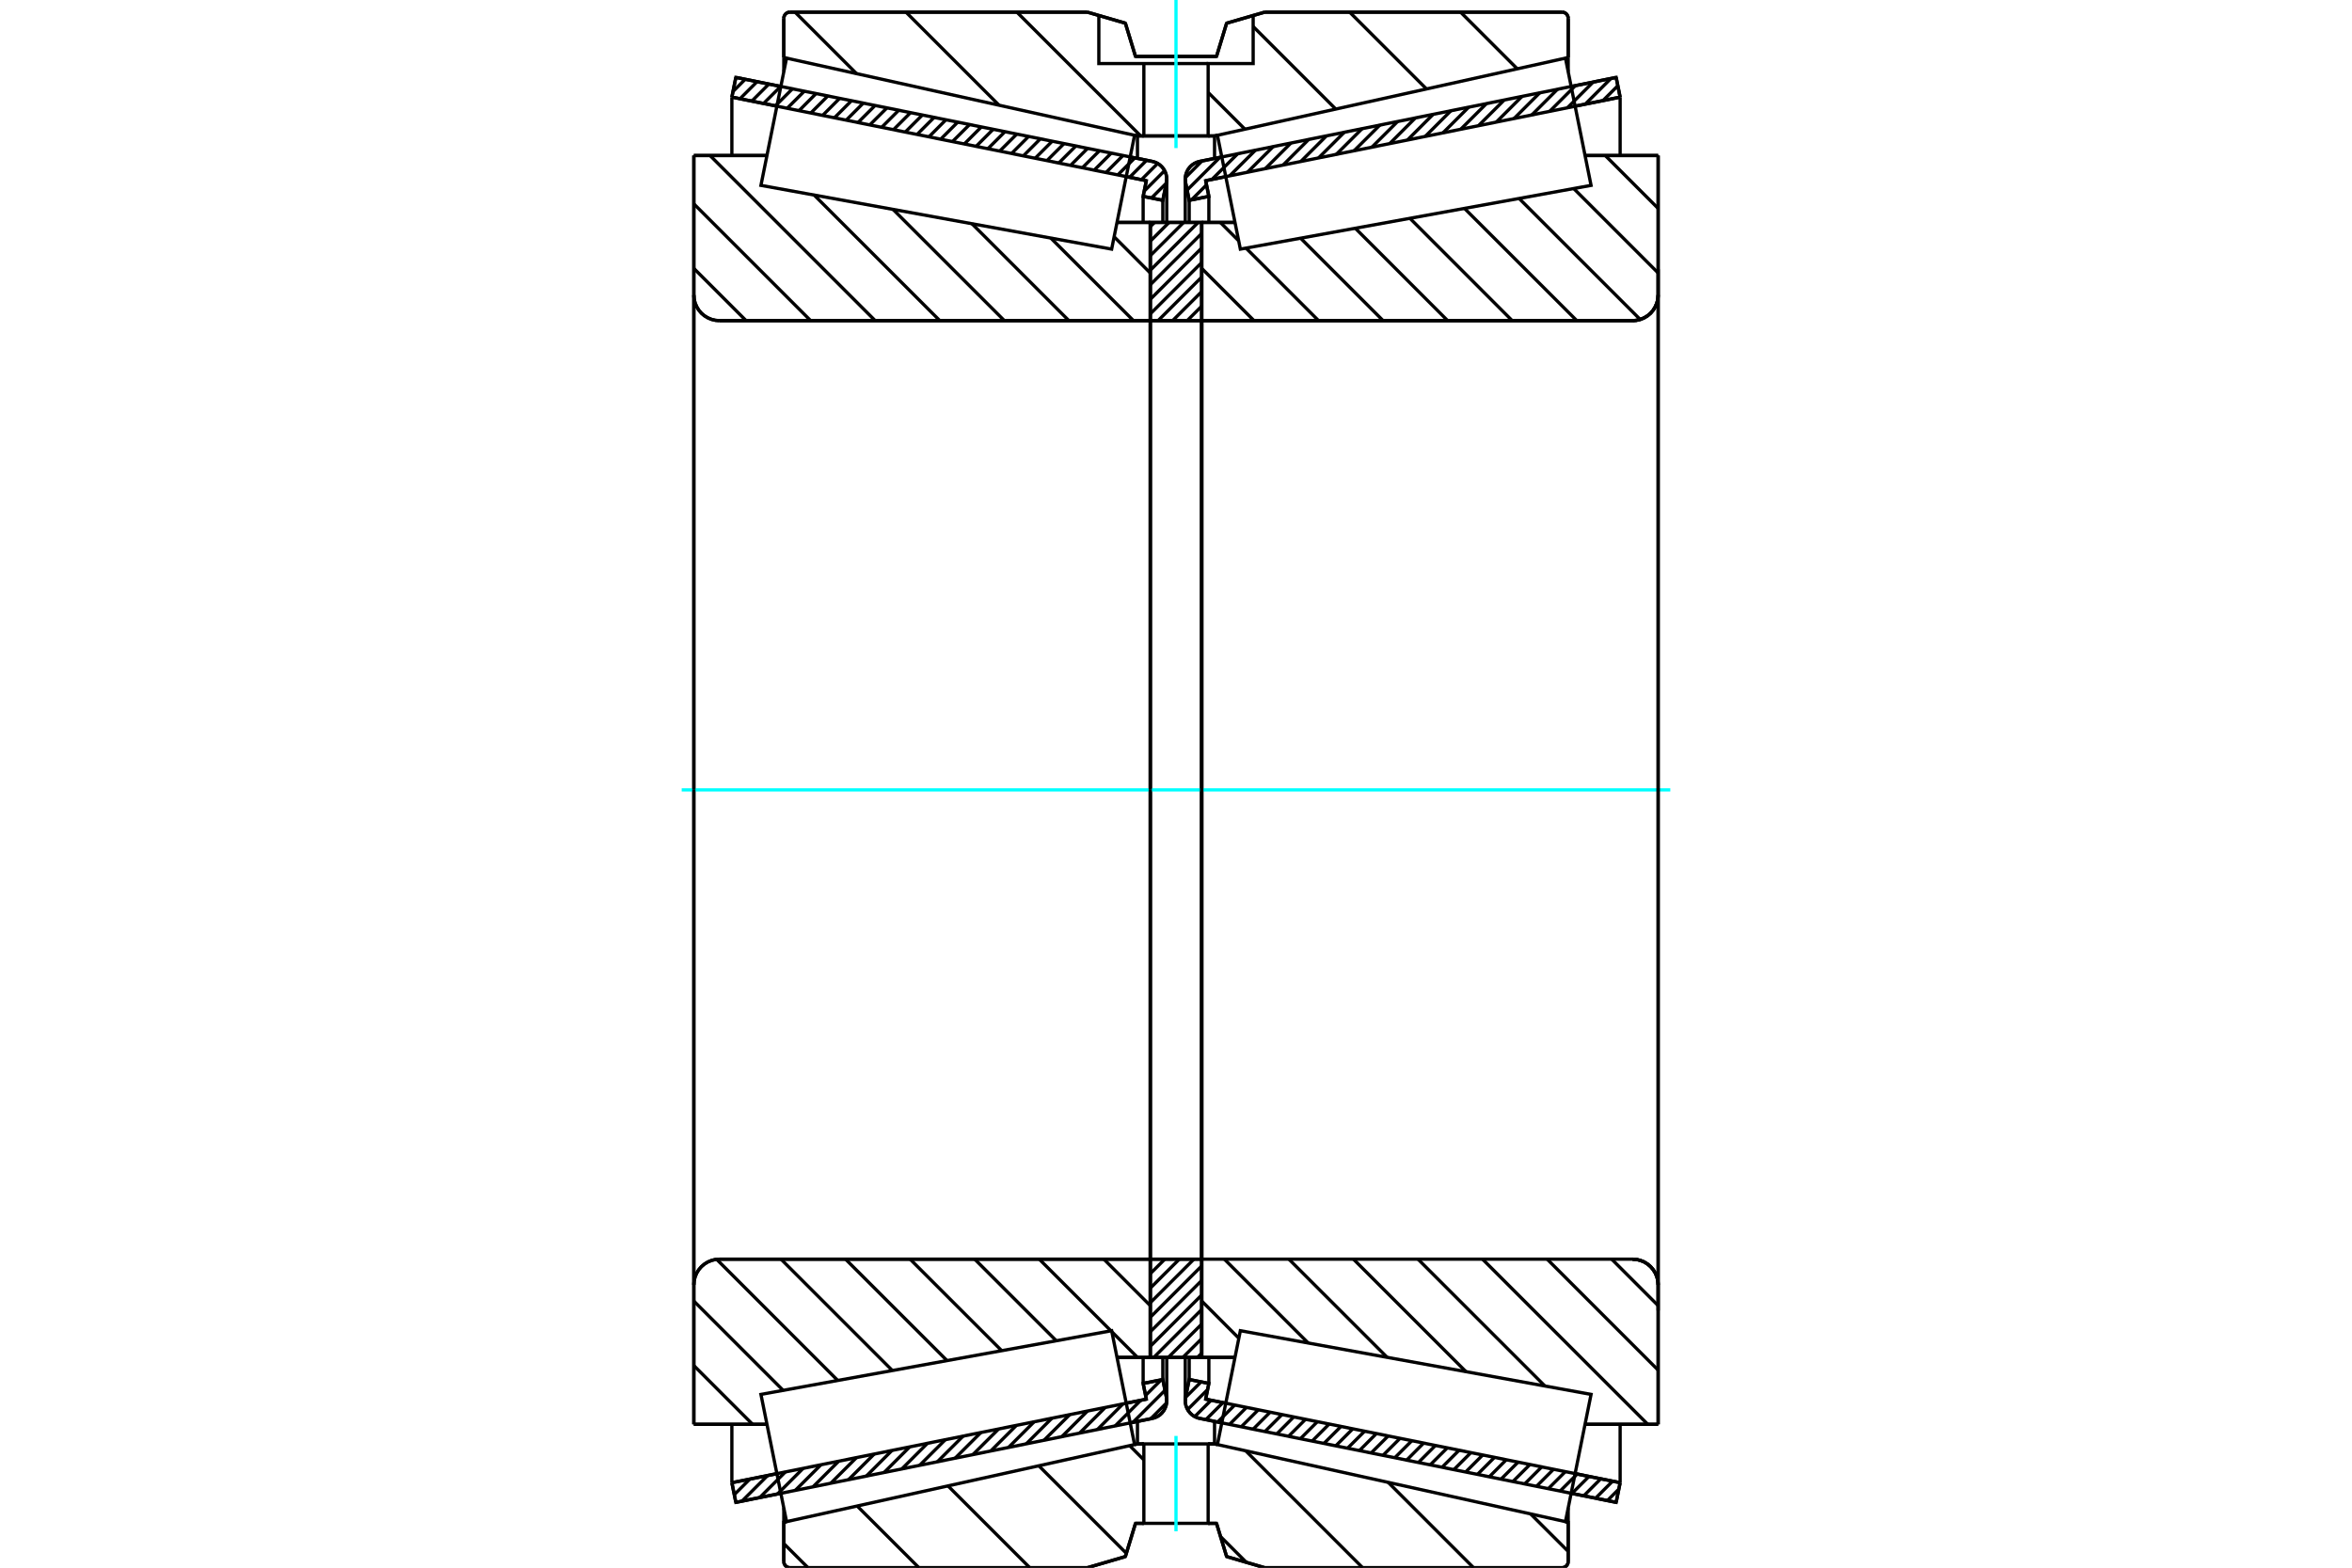 <?xml version="1.0" standalone="no"?>
<!DOCTYPE svg PUBLIC "-//W3C//DTD SVG 1.1//EN"
	"http://www.w3.org/Graphics/SVG/1.1/DTD/svg11.dtd">
<svg xmlns="http://www.w3.org/2000/svg" height="100%" width="100%" viewBox="0 0 36000 24000">
	<rect x="-1800" y="-1200" width="39600" height="26400" style="fill:#FFF"/>
	<g style="fill:none; fill-rule:evenodd" transform="matrix(1 0 0 1 0 0)">
		<g style="fill:none; stroke:#000; stroke-width:50; shape-rendering:geometricPrecision">
			<line x1="24737" y1="23000" x2="24048" y2="22861"/>
			<line x1="18701" y1="21783" x2="18363" y2="21715"/>
			<line x1="24798" y1="22699" x2="24737" y2="23000"/>
			<line x1="18454" y1="21420" x2="18762" y2="21482"/>
			<line x1="24109" y1="22560" x2="24798" y2="22699"/>
			<line x1="18503" y1="21179" x2="18454" y2="21420"/>
			<line x1="18202" y1="21119" x2="18503" y2="21179"/>
			<line x1="18147" y1="21390" x2="18202" y2="21119"/>
			<polyline points="18147,21390 18143,21417 18142,21444 18145,21486 18154,21527 18170,21566 18191,21602 18218,21635 18249,21663 18285,21686 18323,21704 18363,21715"/>
			<line x1="18363" y1="2471" x2="18701" y2="2403"/>
			<line x1="24048" y1="1324" x2="24737" y2="1185"/>
			<polyline points="18363,2471 18323,2482 18285,2500 18249,2523 18218,2551 18191,2583 18170,2620 18154,2659 18145,2700 18142,2742 18143,2769 18147,2796"/>
			<line x1="18202" y1="3067" x2="18147" y2="2796"/>
			<line x1="18503" y1="3006" x2="18202" y2="3067"/>
			<line x1="18454" y1="2766" x2="18503" y2="3006"/>
			<line x1="24798" y1="1487" x2="24109" y2="1625"/>
			<line x1="18762" y1="2704" x2="18454" y2="2766"/>
			<line x1="24737" y1="1185" x2="24798" y2="1487"/>
			<line x1="18202" y1="20780" x2="18202" y2="21119"/>
			<line x1="18202" y1="3067" x2="18202" y2="3406"/>
			<line x1="18503" y1="20780" x2="18503" y2="21179"/>
			<line x1="18503" y1="3006" x2="18503" y2="3406"/>
			<line x1="24798" y1="21805" x2="24798" y2="22699"/>
			<line x1="24798" y1="1487" x2="24798" y2="2381"/>
			<line x1="18142" y1="20781" x2="18142" y2="21444"/>
			<line x1="18142" y1="2742" x2="18142" y2="3405"/>
			<line x1="17637" y1="21715" x2="17299" y2="21783"/>
			<line x1="11952" y1="22861" x2="11263" y2="23000"/>
			<polyline points="17637,21715 17677,21704 17715,21686 17751,21663 17782,21635 17809,21602 17830,21566 17846,21527 17855,21486 17858,21444 17857,21417 17853,21390"/>
			<line x1="17798" y1="21119" x2="17853" y2="21390"/>
			<line x1="17497" y1="21179" x2="17798" y2="21119"/>
			<line x1="17546" y1="21420" x2="17497" y2="21179"/>
			<line x1="11202" y1="22699" x2="11891" y2="22560"/>
			<line x1="17238" y1="21482" x2="17546" y2="21420"/>
			<line x1="11263" y1="23000" x2="11202" y2="22699"/>
			<line x1="11263" y1="1185" x2="11952" y2="1324"/>
			<line x1="17299" y1="2403" x2="17637" y2="2471"/>
			<line x1="11202" y1="1487" x2="11263" y2="1185"/>
			<line x1="17546" y1="2766" x2="17238" y2="2704"/>
			<line x1="11891" y1="1625" x2="11202" y2="1487"/>
			<line x1="17497" y1="3006" x2="17546" y2="2766"/>
			<line x1="17798" y1="3067" x2="17497" y2="3006"/>
			<line x1="17853" y1="2796" x2="17798" y2="3067"/>
			<polyline points="17853,2796 17857,2769 17858,2742 17855,2700 17846,2659 17830,2620 17809,2583 17782,2551 17751,2523 17715,2500 17677,2482 17637,2471"/>
			<line x1="17497" y1="3406" x2="17497" y2="3006"/>
			<line x1="17497" y1="21179" x2="17497" y2="20780"/>
			<line x1="11202" y1="2381" x2="11202" y2="1487"/>
			<line x1="11202" y1="22699" x2="11202" y2="21805"/>
			<line x1="17798" y1="3406" x2="17798" y2="3067"/>
			<line x1="17798" y1="21119" x2="17798" y2="20780"/>
			<line x1="17858" y1="3405" x2="17858" y2="2742"/>
			<line x1="17858" y1="21444" x2="17858" y2="20781"/>
			<line x1="18394" y1="3405" x2="18903" y2="3405"/>
			<polyline points="18394,4894 18394,4896 18394,4898 18395,4901 18397,4903 18398,4905 18400,4906 18402,4908 18404,4908 18407,4909 18409,4909"/>
			<line x1="24987" y1="4909" x2="18409" y2="4909"/>
			<polyline points="24987,4909 25048,4904 25108,4890 25165,4866 25218,4834 25265,4794 25305,4747 25337,4694 25361,4637 25376,4577 25380,4516"/>
			<line x1="25380" y1="2381" x2="25380" y2="4516"/>
			<line x1="25380" y1="2381" x2="24261" y2="2381"/>
			<line x1="25380" y1="21805" x2="24261" y2="21805"/>
			<line x1="25380" y1="19670" x2="25380" y2="21805"/>
			<polyline points="25380,19670 25376,19609 25361,19549 25337,19491 25305,19439 25265,19392 25218,19352 25165,19319 25108,19296 25048,19281 24987,19277"/>
			<polyline points="18409,19277 18407,19277 18404,19277 18402,19278 18400,19280 18398,19281 18397,19283 18395,19285 18394,19287 18394,19290 18394,19292"/>
			<line x1="18903" y1="20781" x2="18394" y2="20781"/>
			<line x1="24261" y1="2856" x2="24261" y2="2855"/>
			<line x1="24261" y1="21331" x2="24261" y2="21329"/>
			<line x1="18394" y1="4909" x2="18394" y2="19277"/>
			<polyline points="18409,19277 18407,19277 18404,19277 18402,19278 18400,19280 18398,19281 18397,19283 18395,19285 18394,19287 18394,19290 18394,19292"/>
			<polyline points="24987,4909 25048,4904 25108,4890 25165,4866 25218,4834 25265,4794 25305,4747 25337,4694 25361,4637 25376,4577 25380,4516"/>
			<polyline points="25380,19670 25376,19609 25361,19549 25337,19491 25305,19439 25265,19392 25218,19352 25165,19319 25108,19296 25048,19281 24987,19277"/>
			<line x1="17606" y1="20781" x2="17097" y2="20781"/>
			<polyline points="17606,19292 17606,19290 17606,19287 17605,19285 17603,19283 17602,19281 17600,19280 17598,19278 17596,19277 17593,19277 17591,19277"/>
			<line x1="11013" y1="19277" x2="17591" y2="19277"/>
			<polyline points="11013,19277 10952,19281 10892,19296 10835,19319 10782,19352 10735,19392 10695,19439 10663,19491 10639,19549 10624,19609 10620,19670"/>
			<line x1="10620" y1="21805" x2="10620" y2="19670"/>
			<line x1="10620" y1="21805" x2="11739" y2="21805"/>
			<line x1="10620" y1="2381" x2="11739" y2="2381"/>
			<line x1="10620" y1="4516" x2="10620" y2="2381"/>
			<polyline points="10620,4516 10624,4577 10639,4637 10663,4694 10695,4747 10735,4794 10782,4834 10835,4866 10892,4890 10952,4904 11013,4909"/>
			<line x1="17591" y1="4909" x2="11013" y2="4909"/>
			<polyline points="17591,4909 17593,4909 17596,4908 17598,4908 17600,4906 17602,4905 17603,4903 17605,4901 17606,4898 17606,4896 17606,4894"/>
			<line x1="17097" y1="3405" x2="17606" y2="3405"/>
			<line x1="11739" y1="21329" x2="11739" y2="21331"/>
			<line x1="11739" y1="2855" x2="11739" y2="2856"/>
			<line x1="17606" y1="19277" x2="17606" y2="4909"/>
			<line x1="10620" y1="19670" x2="10620" y2="4516"/>
			<line x1="16643" y1="186" x2="17225" y2="355"/>
			<line x1="12092" y1="186" x2="16643" y2="186"/>
			<polyline points="12092,186 12077,187 12063,190 12049,196 12036,204 12025,213 12015,225 12008,237 12002,251 11998,265 11997,280"/>
			<line x1="11997" y1="881" x2="11997" y2="280"/>
			<line x1="17410" y1="2081" x2="17366" y2="2072"/>
			<line x1="12039" y1="891" x2="11997" y2="881"/>
			<line x1="18590" y1="2081" x2="17410" y2="2081"/>
			<line x1="24003" y1="881" x2="23961" y2="891"/>
			<line x1="18634" y1="2072" x2="18590" y2="2081"/>
			<line x1="24003" y1="280" x2="24003" y2="881"/>
			<polyline points="24003,280 24002,265 23998,251 23992,237 23985,225 23975,213 23964,204 23951,196 23937,190 23923,187 23908,186"/>
			<line x1="19357" y1="186" x2="23908" y2="186"/>
			<line x1="18775" y1="355" x2="19357" y2="186"/>
			<line x1="18620" y1="864" x2="18775" y2="355"/>
			<line x1="17380" y1="864" x2="18620" y2="864"/>
			<line x1="17225" y1="355" x2="17380" y2="864"/>
			<line x1="17225" y1="23830" x2="16643" y2="24000"/>
			<line x1="17380" y1="23321" x2="17225" y2="23830"/>
			<line x1="18620" y1="23321" x2="18492" y2="23321"/>
			<line x1="17508" y1="23321" x2="17380" y2="23321"/>
			<line x1="18775" y1="23830" x2="18620" y2="23321"/>
			<line x1="19357" y1="24000" x2="18775" y2="23830"/>
			<line x1="23908" y1="24000" x2="19357" y2="24000"/>
			<polyline points="23908,24000 23923,23999 23937,23995 23951,23990 23964,23982 23975,23972 23985,23961 23992,23948 23998,23935 24002,23920 24003,23906"/>
			<line x1="24003" y1="23304" x2="24003" y2="23906"/>
			<line x1="18590" y1="22105" x2="18634" y2="22114"/>
			<line x1="23961" y1="23295" x2="24003" y2="23304"/>
			<line x1="17410" y1="22105" x2="17508" y2="22105"/>
			<line x1="18492" y1="22105" x2="18590" y2="22105"/>
			<line x1="11997" y1="23304" x2="12039" y2="23295"/>
			<line x1="17366" y1="22114" x2="17410" y2="22105"/>
			<line x1="11997" y1="23906" x2="11997" y2="23304"/>
			<polyline points="11997,23906 11998,23920 12002,23935 12008,23948 12015,23961 12025,23972 12036,23982 12049,23990 12063,23995 12077,23999 12092,24000"/>
			<line x1="16643" y1="24000" x2="12092" y2="24000"/>
			<line x1="24003" y1="23086" x2="24003" y2="23304"/>
			<line x1="24003" y1="881" x2="24003" y2="1099"/>
			<line x1="11997" y1="23086" x2="11997" y2="23304"/>
			<line x1="11997" y1="881" x2="11997" y2="1099"/>
			<line x1="17410" y1="21760" x2="17410" y2="22105"/>
			<line x1="17410" y1="2081" x2="17410" y2="2426"/>
			<line x1="18590" y1="21760" x2="18590" y2="22105"/>
			<line x1="18590" y1="2081" x2="18590" y2="2426"/>
			<line x1="17606" y1="19277" x2="18394" y2="19277"/>
			<line x1="17606" y1="20781" x2="17606" y2="19277"/>
			<line x1="18394" y1="20781" x2="17606" y2="20781"/>
			<line x1="18394" y1="19277" x2="18394" y2="20781"/>
			<line x1="18394" y1="4909" x2="17606" y2="4909"/>
			<line x1="18394" y1="3405" x2="18394" y2="4909"/>
			<line x1="17606" y1="3405" x2="18394" y2="3405"/>
			<line x1="17606" y1="4909" x2="17606" y2="3405"/>
			<line x1="18394" y1="4909" x2="18394" y2="19277"/>
			<line x1="17606" y1="4909" x2="17606" y2="19277"/>
		</g>
		<g style="fill:none; stroke:#0FF; stroke-width:50; shape-rendering:geometricPrecision">
			<line x1="10434" y1="12093" x2="25566" y2="12093"/>
		</g>
		<g style="fill:none; stroke:#000; stroke-width:50; shape-rendering:geometricPrecision">
			<line x1="17053" y1="3625" x2="17606" y2="4179"/>
			<line x1="16084" y1="3645" x2="17349" y2="4909"/>
			<line x1="14877" y1="3425" x2="16361" y2="4909"/>
			<line x1="13669" y1="3206" x2="15373" y2="4909"/>
			<line x1="12462" y1="2987" x2="14385" y2="4909"/>
			<line x1="10868" y1="2381" x2="13396" y2="4909"/>
			<line x1="10620" y1="3121" x2="12408" y2="4909"/>
			<line x1="10620" y1="4109" x2="11420" y2="4909"/>
			<line x1="16895" y1="19277" x2="17606" y2="19988"/>
			<line x1="17018" y1="20388" x2="17411" y2="20781"/>
			<line x1="15907" y1="19277" x2="17004" y2="20374"/>
			<line x1="14919" y1="19277" x2="16168" y2="20526"/>
			<line x1="13930" y1="19277" x2="15332" y2="20678"/>
			<line x1="12942" y1="19277" x2="14496" y2="20830"/>
			<line x1="11954" y1="19277" x2="13659" y2="20982"/>
			<line x1="10969" y1="19279" x2="12823" y2="21134"/>
			<line x1="10620" y1="19918" x2="11987" y2="21285"/>
			<line x1="10620" y1="20906" x2="11519" y2="21805"/>
			<polyline points="17606,12093 17606,3405 17606,4894"/>
			<polyline points="17591,4909 17593,4909 17596,4908 17598,4908 17600,4906 17602,4905 17603,4903 17605,4901 17606,4898 17606,4896 17606,4894"/>
			<line x1="17591" y1="4909" x2="11013" y2="4909"/>
			<polyline points="10620,4516 10624,4577 10639,4637 10663,4694 10695,4747 10735,4794 10782,4834 10835,4866 10892,4890 10952,4904 11013,4909"/>
			<line x1="10620" y1="4516" x2="10620" y2="2381"/>
			<line x1="10620" y1="4516" x2="10620" y2="12093"/>
			<line x1="10620" y1="2381" x2="11739" y2="2381"/>
			<line x1="17097" y1="3405" x2="17606" y2="3405"/>
			<line x1="17606" y1="20781" x2="17097" y2="20781"/>
			<line x1="11739" y1="21805" x2="10620" y2="21805"/>
			<line x1="10620" y1="12093" x2="10620" y2="19670"/>
			<line x1="10620" y1="21805" x2="10620" y2="19670"/>
			<polyline points="11013,19277 10952,19281 10892,19296 10835,19319 10782,19352 10735,19392 10695,19439 10663,19491 10639,19549 10624,19609 10620,19670"/>
			<line x1="11013" y1="19277" x2="17591" y2="19277"/>
			<polyline points="17606,19292 17606,19290 17606,19287 17605,19285 17603,19283 17602,19281 17600,19280 17598,19278 17596,19277 17593,19277 17591,19277"/>
			<polyline points="17606,19292 17606,20781 17606,12093"/>
			<line x1="24570" y1="2381" x2="25380" y2="3191"/>
			<line x1="24088" y1="2887" x2="25380" y2="4179"/>
			<line x1="23252" y1="3039" x2="25105" y2="4891"/>
			<line x1="22416" y1="3191" x2="24135" y2="4909"/>
			<line x1="21580" y1="3342" x2="23146" y2="4909"/>
			<line x1="20744" y1="3494" x2="22158" y2="4909"/>
			<line x1="19907" y1="3646" x2="21170" y2="4909"/>
			<line x1="18678" y1="3405" x2="18960" y2="3687"/>
			<line x1="19071" y1="3798" x2="20182" y2="4909"/>
			<line x1="18394" y1="4109" x2="19194" y2="4909"/>
			<line x1="24669" y1="19277" x2="25380" y2="19988"/>
			<line x1="23681" y1="19277" x2="25380" y2="20976"/>
			<line x1="22692" y1="19277" x2="25221" y2="21805"/>
			<line x1="21704" y1="19277" x2="23647" y2="21219"/>
			<line x1="20716" y1="19277" x2="22439" y2="21000"/>
			<line x1="19728" y1="19277" x2="21232" y2="20780"/>
			<line x1="18740" y1="19277" x2="20024" y2="20561"/>
			<line x1="18394" y1="19918" x2="18962" y2="20487"/>
			<polyline points="18394,12093 18394,3405 18394,4894 18394,4896 18394,4898 18395,4901 18397,4903 18398,4905 18400,4906 18402,4908 18404,4908 18407,4909 18409,4909 24987,4909 25048,4904 25108,4890 25165,4866 25218,4834 25265,4794 25305,4747 25337,4694 25361,4637 25376,4577 25380,4516 25380,2381"/>
			<line x1="25380" y1="4516" x2="25380" y2="12093"/>
			<line x1="25380" y1="2381" x2="24261" y2="2381"/>
			<line x1="18903" y1="3405" x2="18394" y2="3405"/>
			<line x1="18394" y1="20781" x2="18903" y2="20781"/>
			<line x1="24261" y1="21805" x2="25380" y2="21805"/>
			<line x1="25380" y1="12093" x2="25380" y2="19670"/>
			<polyline points="25380,21805 25380,19670 25376,19609 25361,19549 25337,19491 25305,19439 25265,19392 25218,19352 25165,19319 25108,19296 25048,19281 24987,19277 18409,19277 18407,19277 18404,19277 18402,19278 18400,19280 18398,19281 18397,19283 18395,19285 18394,19287 18394,19290 18394,19292 18394,20781 18394,12093"/>
			<line x1="18394" y1="20715" x2="18328" y2="20781"/>
			<line x1="18394" y1="20493" x2="18105" y2="20781"/>
			<line x1="18394" y1="20270" x2="17882" y2="20781"/>
			<line x1="18394" y1="20047" x2="17660" y2="20781"/>
			<line x1="18394" y1="19825" x2="17606" y2="20612"/>
			<line x1="18394" y1="19602" x2="17606" y2="20389"/>
			<line x1="18394" y1="19380" x2="17606" y2="20167"/>
			<line x1="18274" y1="19277" x2="17606" y2="19944"/>
			<line x1="18051" y1="19277" x2="17606" y2="19721"/>
			<line x1="17829" y1="19277" x2="17606" y2="19499"/>
			<line x1="18394" y1="4909" x2="18393" y2="4909"/>
			<line x1="18394" y1="4686" x2="18171" y2="4909"/>
			<line x1="18394" y1="4464" x2="17948" y2="4909"/>
			<line x1="18394" y1="4241" x2="17725" y2="4909"/>
			<line x1="18394" y1="4019" x2="17606" y2="4806"/>
			<line x1="18394" y1="3796" x2="17606" y2="4583"/>
			<line x1="18394" y1="3573" x2="17606" y2="4360"/>
			<line x1="18340" y1="3405" x2="17606" y2="4138"/>
			<line x1="18117" y1="3405" x2="17606" y2="3915"/>
			<line x1="17894" y1="3405" x2="17606" y2="3693"/>
			<line x1="17672" y1="3405" x2="17606" y2="3470"/>
			<polyline points="17606,4909 17606,3405 18394,3405 18394,4909 17606,4909"/>
			<polyline points="17606,19277 18394,19277 18394,20781 17606,20781 17606,19277"/>
			<line x1="23429" y1="23178" x2="24003" y2="23751"/>
			<line x1="21248" y1="22694" x2="22554" y2="24000"/>
			<line x1="19066" y1="22210" x2="20856" y2="24000"/>
			<line x1="17290" y1="22131" x2="17508" y2="22350"/>
			<line x1="18682" y1="23524" x2="19076" y2="23918"/>
			<line x1="15900" y1="22440" x2="17240" y2="23780"/>
			<line x1="14510" y1="22748" x2="15762" y2="24000"/>
			<line x1="13120" y1="23056" x2="14065" y2="24000"/>
			<line x1="11997" y1="23631" x2="12367" y2="24000"/>
			<polyline points="18492,23321 18620,23321 18775,23830 19357,24000 23908,24000 23923,23999 23937,23995 23951,23990 23964,23982 23975,23972 23985,23961 23992,23948 23998,23935 24002,23920 24003,23906 24003,23304 23961,23295"/>
			<polyline points="18634,22114 18590,22105 18492,22105"/>
			<polyline points="17508,23321 17380,23321 17225,23830 16643,24000 12092,24000"/>
			<polyline points="11997,23906 11998,23920 12002,23935 12008,23948 12015,23961 12025,23972 12036,23982 12049,23990 12063,23995 12077,23999 12092,24000"/>
			<polyline points="11997,23906 11997,23304 12039,23295"/>
			<polyline points="17366,22114 17410,22105 17508,22105"/>
			<line x1="22356" y1="186" x2="23224" y2="1054"/>
			<line x1="20658" y1="186" x2="21834" y2="1362"/>
			<line x1="19181" y1="406" x2="20445" y2="1670"/>
			<line x1="18492" y1="1415" x2="19055" y2="1978"/>
			<line x1="15565" y1="186" x2="17460" y2="2081"/>
			<line x1="13867" y1="186" x2="15293" y2="1612"/>
			<line x1="12169" y1="186" x2="13111" y2="1128"/>
			<polyline points="18000,2081 18492,2081 18492,973 19181,973 19181,237"/>
			<polyline points="19357,186 19181,237 18775,355 18620,864 17380,864 17225,355 16819,237 16643,186"/>
			<polyline points="16819,237 16819,973 17508,973 18492,973"/>
			<polyline points="17508,973 17508,2081 18000,2081"/>
			<line x1="19357" y1="186" x2="23908" y2="186"/>
			<polyline points="24003,280 24002,265 23998,251 23992,237 23985,225 23975,213 23964,204 23951,196 23937,190 23923,187 23908,186"/>
			<line x1="24003" y1="280" x2="24003" y2="881"/>
			<line x1="18634" y1="2072" x2="18590" y2="2081"/>
			<line x1="24003" y1="881" x2="23961" y2="891"/>
			<line x1="18590" y1="2081" x2="18492" y2="2081"/>
			<line x1="17508" y1="2081" x2="17410" y2="2081"/>
			<line x1="12039" y1="891" x2="11997" y2="881"/>
			<line x1="17410" y1="2081" x2="17366" y2="2072"/>
			<line x1="11997" y1="881" x2="11997" y2="280"/>
			<polyline points="12092,186 12077,187 12063,190 12049,196 12036,204 12025,213 12015,225 12008,237 12002,251 11998,265 11997,280"/>
			<line x1="12092" y1="186" x2="16643" y2="186"/>
		</g>
		<g style="fill:none; stroke:#0FF; stroke-width:50; shape-rendering:geometricPrecision">
			<line x1="18000" y1="2267" x2="18000" y2="0"/>
		</g>
		<g style="fill:none; stroke:#000; stroke-width:50; shape-rendering:geometricPrecision">
			<polyline points="18000,23321 18492,23321 18492,22105 17508,22105 17508,23321 18000,23321"/>
		</g>
		<g style="fill:none; stroke:#0FF; stroke-width:50; shape-rendering:geometricPrecision">
			<line x1="18000" y1="23443" x2="18000" y2="21983"/>
		</g>
		<g style="fill:none; stroke:#000; stroke-width:50; shape-rendering:geometricPrecision">
			<line x1="25380" y1="20064" x2="25380" y2="4122"/>
			<line x1="18394" y1="19292" x2="18394" y2="4894"/>
			<polyline points="17190,21243 17366,22115 12039,23295 11843,22321 11647,21347 17015,20372 17190,21243"/>
			<polyline points="17190,2943 17015,3814 11647,2838 11843,1864 12039,890 17366,2071 17190,2943"/>
			<polyline points="18810,21243 18985,20372 24353,21347 24157,22321 23961,23295 18634,22115 18810,21243"/>
			<polyline points="18810,2943 18634,2071 23961,890 24157,1864 24353,2838 18985,3814 18810,2943"/>
			<line x1="17857" y1="21476" x2="17613" y2="21720"/>
			<line x1="17832" y1="21284" x2="17341" y2="21775"/>
			<line x1="17775" y1="21123" x2="17534" y2="21364"/>
			<line x1="17461" y1="21437" x2="17069" y2="21830"/>
			<line x1="17503" y1="21178" x2="17498" y2="21183"/>
			<line x1="17189" y1="21492" x2="16797" y2="21885"/>
			<line x1="16917" y1="21547" x2="16525" y2="21939"/>
			<line x1="16645" y1="21602" x2="16253" y2="21994"/>
			<line x1="16373" y1="21657" x2="15980" y2="22049"/>
			<line x1="16101" y1="21711" x2="15708" y2="22104"/>
			<line x1="15829" y1="21766" x2="15436" y2="22159"/>
			<line x1="15557" y1="21821" x2="15164" y2="22214"/>
			<line x1="15285" y1="21876" x2="14892" y2="22268"/>
			<line x1="15013" y1="21931" x2="14620" y2="22323"/>
			<line x1="14741" y1="21986" x2="14348" y2="22378"/>
			<line x1="14469" y1="22041" x2="14076" y2="22433"/>
			<line x1="14197" y1="22095" x2="13804" y2="22488"/>
			<line x1="13925" y1="22150" x2="13532" y2="22543"/>
			<line x1="13653" y1="22205" x2="13260" y2="22598"/>
			<line x1="13381" y1="22260" x2="12988" y2="22652"/>
			<line x1="13109" y1="22315" x2="12716" y2="22707"/>
			<line x1="12837" y1="22370" x2="12444" y2="22762"/>
			<line x1="12565" y1="22425" x2="12172" y2="22817"/>
			<line x1="12293" y1="22479" x2="11900" y2="22872"/>
			<line x1="12021" y1="22534" x2="11628" y2="22927"/>
			<line x1="11749" y1="22589" x2="11356" y2="22982"/>
			<line x1="11477" y1="22644" x2="11239" y2="22882"/>
			<line x1="11205" y1="22699" x2="11203" y2="22701"/>
			<line x1="17851" y1="2805" x2="17624" y2="3032"/>
			<line x1="17826" y1="2612" x2="17514" y2="2925"/>
			<line x1="17720" y1="2502" x2="17471" y2="2751"/>
			<line x1="17551" y1="2453" x2="17290" y2="2714"/>
			<line x1="17370" y1="2417" x2="17109" y2="2678"/>
			<line x1="17189" y1="2380" x2="16929" y2="2641"/>
			<line x1="17009" y1="2344" x2="16748" y2="2605"/>
			<line x1="16828" y1="2308" x2="16567" y2="2568"/>
			<line x1="16647" y1="2271" x2="16386" y2="2532"/>
			<line x1="16467" y1="2235" x2="16206" y2="2495"/>
			<line x1="16286" y1="2198" x2="16025" y2="2459"/>
			<line x1="16105" y1="2162" x2="15844" y2="2423"/>
			<line x1="15924" y1="2125" x2="15664" y2="2386"/>
			<line x1="15744" y1="2089" x2="15483" y2="2350"/>
			<line x1="15563" y1="2053" x2="15302" y2="2313"/>
			<line x1="15382" y1="2016" x2="15121" y2="2277"/>
			<line x1="15201" y1="1980" x2="14941" y2="2240"/>
			<line x1="15021" y1="1943" x2="14760" y2="2204"/>
			<line x1="14840" y1="1907" x2="14579" y2="2167"/>
			<line x1="14659" y1="1870" x2="14398" y2="2131"/>
			<line x1="14478" y1="1834" x2="14218" y2="2095"/>
			<line x1="14298" y1="1797" x2="14037" y2="2058"/>
			<line x1="14117" y1="1761" x2="13856" y2="2022"/>
			<line x1="13936" y1="1725" x2="13676" y2="1985"/>
			<line x1="13756" y1="1688" x2="13495" y2="1949"/>
			<line x1="13575" y1="1652" x2="13314" y2="1912"/>
			<line x1="13394" y1="1615" x2="13133" y2="1876"/>
			<line x1="13213" y1="1579" x2="12953" y2="1839"/>
			<line x1="13033" y1="1542" x2="12772" y2="1803"/>
			<line x1="12852" y1="1506" x2="12591" y2="1767"/>
			<line x1="12671" y1="1469" x2="12410" y2="1730"/>
			<line x1="12490" y1="1433" x2="12230" y2="1694"/>
			<line x1="12310" y1="1397" x2="12049" y2="1657"/>
			<line x1="12129" y1="1360" x2="11868" y2="1621"/>
			<line x1="11948" y1="1324" x2="11687" y2="1584"/>
			<line x1="11768" y1="1287" x2="11507" y2="1548"/>
			<line x1="11587" y1="1251" x2="11326" y2="1512"/>
			<line x1="11406" y1="1214" x2="11219" y2="1401"/>
			<polyline points="11202,1487 11263,1185 17637,2471"/>
			<polyline points="17853,2796 17858,2753 17857,2710 17848,2667 17833,2627 17812,2589 17785,2555 17754,2525 17718,2501 17678,2483 17637,2471"/>
			<polyline points="17853,2796 17798,3067 17497,3006 17546,2766 11202,1487"/>
			<polyline points="11202,22699 17546,21420 17497,21179 17798,21119 17853,21390"/>
			<polyline points="17637,21715 17678,21703 17718,21685 17754,21661 17785,21631 17812,21597 17833,21559 17848,21519 17857,21476 17858,21433 17853,21390"/>
			<polyline points="17637,21715 11263,23000 11202,22699"/>
			<line x1="24778" y1="22797" x2="24602" y2="22973"/>
			<line x1="24682" y1="22676" x2="24421" y2="22937"/>
			<line x1="24501" y1="22639" x2="24241" y2="22900"/>
			<line x1="24321" y1="22603" x2="24060" y2="22864"/>
			<line x1="24140" y1="22567" x2="23879" y2="22827"/>
			<line x1="23959" y1="22530" x2="23698" y2="22791"/>
			<line x1="23778" y1="22494" x2="23518" y2="22754"/>
			<line x1="23598" y1="22457" x2="23337" y2="22718"/>
			<line x1="23417" y1="22421" x2="23156" y2="22682"/>
			<line x1="23236" y1="22384" x2="22975" y2="22645"/>
			<line x1="23055" y1="22348" x2="22795" y2="22609"/>
			<line x1="22875" y1="22311" x2="22614" y2="22572"/>
			<line x1="22694" y1="22275" x2="22433" y2="22536"/>
			<line x1="22513" y1="22239" x2="22253" y2="22499"/>
			<line x1="22333" y1="22202" x2="22072" y2="22463"/>
			<line x1="22152" y1="22166" x2="21891" y2="22426"/>
			<line x1="21971" y1="22129" x2="21710" y2="22390"/>
			<line x1="21790" y1="22093" x2="21530" y2="22354"/>
			<line x1="21610" y1="22056" x2="21349" y2="22317"/>
			<line x1="21429" y1="22020" x2="21168" y2="22281"/>
			<line x1="21248" y1="21983" x2="20987" y2="22244"/>
			<line x1="21067" y1="21947" x2="20807" y2="22208"/>
			<line x1="20887" y1="21911" x2="20626" y2="22171"/>
			<line x1="20706" y1="21874" x2="20445" y2="22135"/>
			<line x1="20525" y1="21838" x2="20264" y2="22098"/>
			<line x1="20344" y1="21801" x2="20084" y2="22062"/>
			<line x1="20164" y1="21765" x2="19903" y2="22026"/>
			<line x1="19983" y1="21728" x2="19722" y2="21989"/>
			<line x1="19802" y1="21692" x2="19542" y2="21953"/>
			<line x1="19622" y1="21656" x2="19361" y2="21916"/>
			<line x1="19441" y1="21619" x2="19180" y2="21880"/>
			<line x1="19260" y1="21583" x2="18999" y2="21843"/>
			<line x1="19079" y1="21546" x2="18819" y2="21807"/>
			<line x1="18899" y1="21510" x2="18638" y2="21770"/>
			<line x1="18718" y1="21473" x2="18457" y2="21734"/>
			<line x1="18537" y1="21437" x2="18287" y2="21687"/>
			<line x1="18484" y1="21273" x2="18177" y2="21580"/>
			<line x1="18384" y1="21155" x2="18146" y2="21393"/>
			<line x1="18204" y1="21119" x2="18201" y2="21121"/>
			<line x1="24763" y1="1312" x2="24536" y2="1539"/>
			<line x1="24656" y1="1202" x2="24264" y2="1594"/>
			<line x1="24384" y1="1257" x2="23992" y2="1649"/>
			<line x1="24112" y1="1312" x2="23720" y2="1704"/>
			<line x1="23840" y1="1366" x2="23447" y2="1759"/>
			<line x1="23568" y1="1421" x2="23175" y2="1814"/>
			<line x1="23296" y1="1476" x2="22903" y2="1869"/>
			<line x1="23024" y1="1531" x2="22631" y2="1923"/>
			<line x1="22752" y1="1586" x2="22359" y2="1978"/>
			<line x1="22480" y1="1641" x2="22087" y2="2033"/>
			<line x1="22208" y1="1695" x2="21815" y2="2088"/>
			<line x1="21936" y1="1750" x2="21543" y2="2143"/>
			<line x1="21664" y1="1805" x2="21271" y2="2198"/>
			<line x1="21392" y1="1860" x2="20999" y2="2252"/>
			<line x1="21120" y1="1915" x2="20727" y2="2307"/>
			<line x1="20848" y1="1970" x2="20455" y2="2362"/>
			<line x1="20576" y1="2025" x2="20183" y2="2417"/>
			<line x1="20304" y1="2079" x2="19911" y2="2472"/>
			<line x1="20032" y1="2134" x2="19639" y2="2527"/>
			<line x1="19760" y1="2189" x2="19367" y2="2582"/>
			<line x1="19488" y1="2244" x2="19095" y2="2636"/>
			<line x1="19216" y1="2299" x2="18823" y2="2691"/>
			<line x1="18944" y1="2354" x2="18551" y2="2746"/>
			<line x1="18467" y1="2830" x2="18237" y2="3060"/>
			<line x1="18672" y1="2409" x2="18170" y2="2910"/>
			<line x1="18399" y1="2463" x2="18143" y2="2720"/>
			<polyline points="24798,1487 24737,1185 18363,2471 18322,2483 18282,2501 18246,2525 18215,2555 18188,2589 18167,2627 18152,2667 18143,2710 18142,2753 18147,2796 18202,3067 18503,3006 18454,2766 24798,1487"/>
			<polyline points="24798,22699 18454,21420 18503,21179 18202,21119 18147,21390 18142,21433 18143,21476 18152,21519 18167,21559 18188,21597 18215,21631 18246,21661 18282,21685 18322,21703 18363,21715 24737,23000 24798,22699"/>
		</g>
	</g>
</svg>
